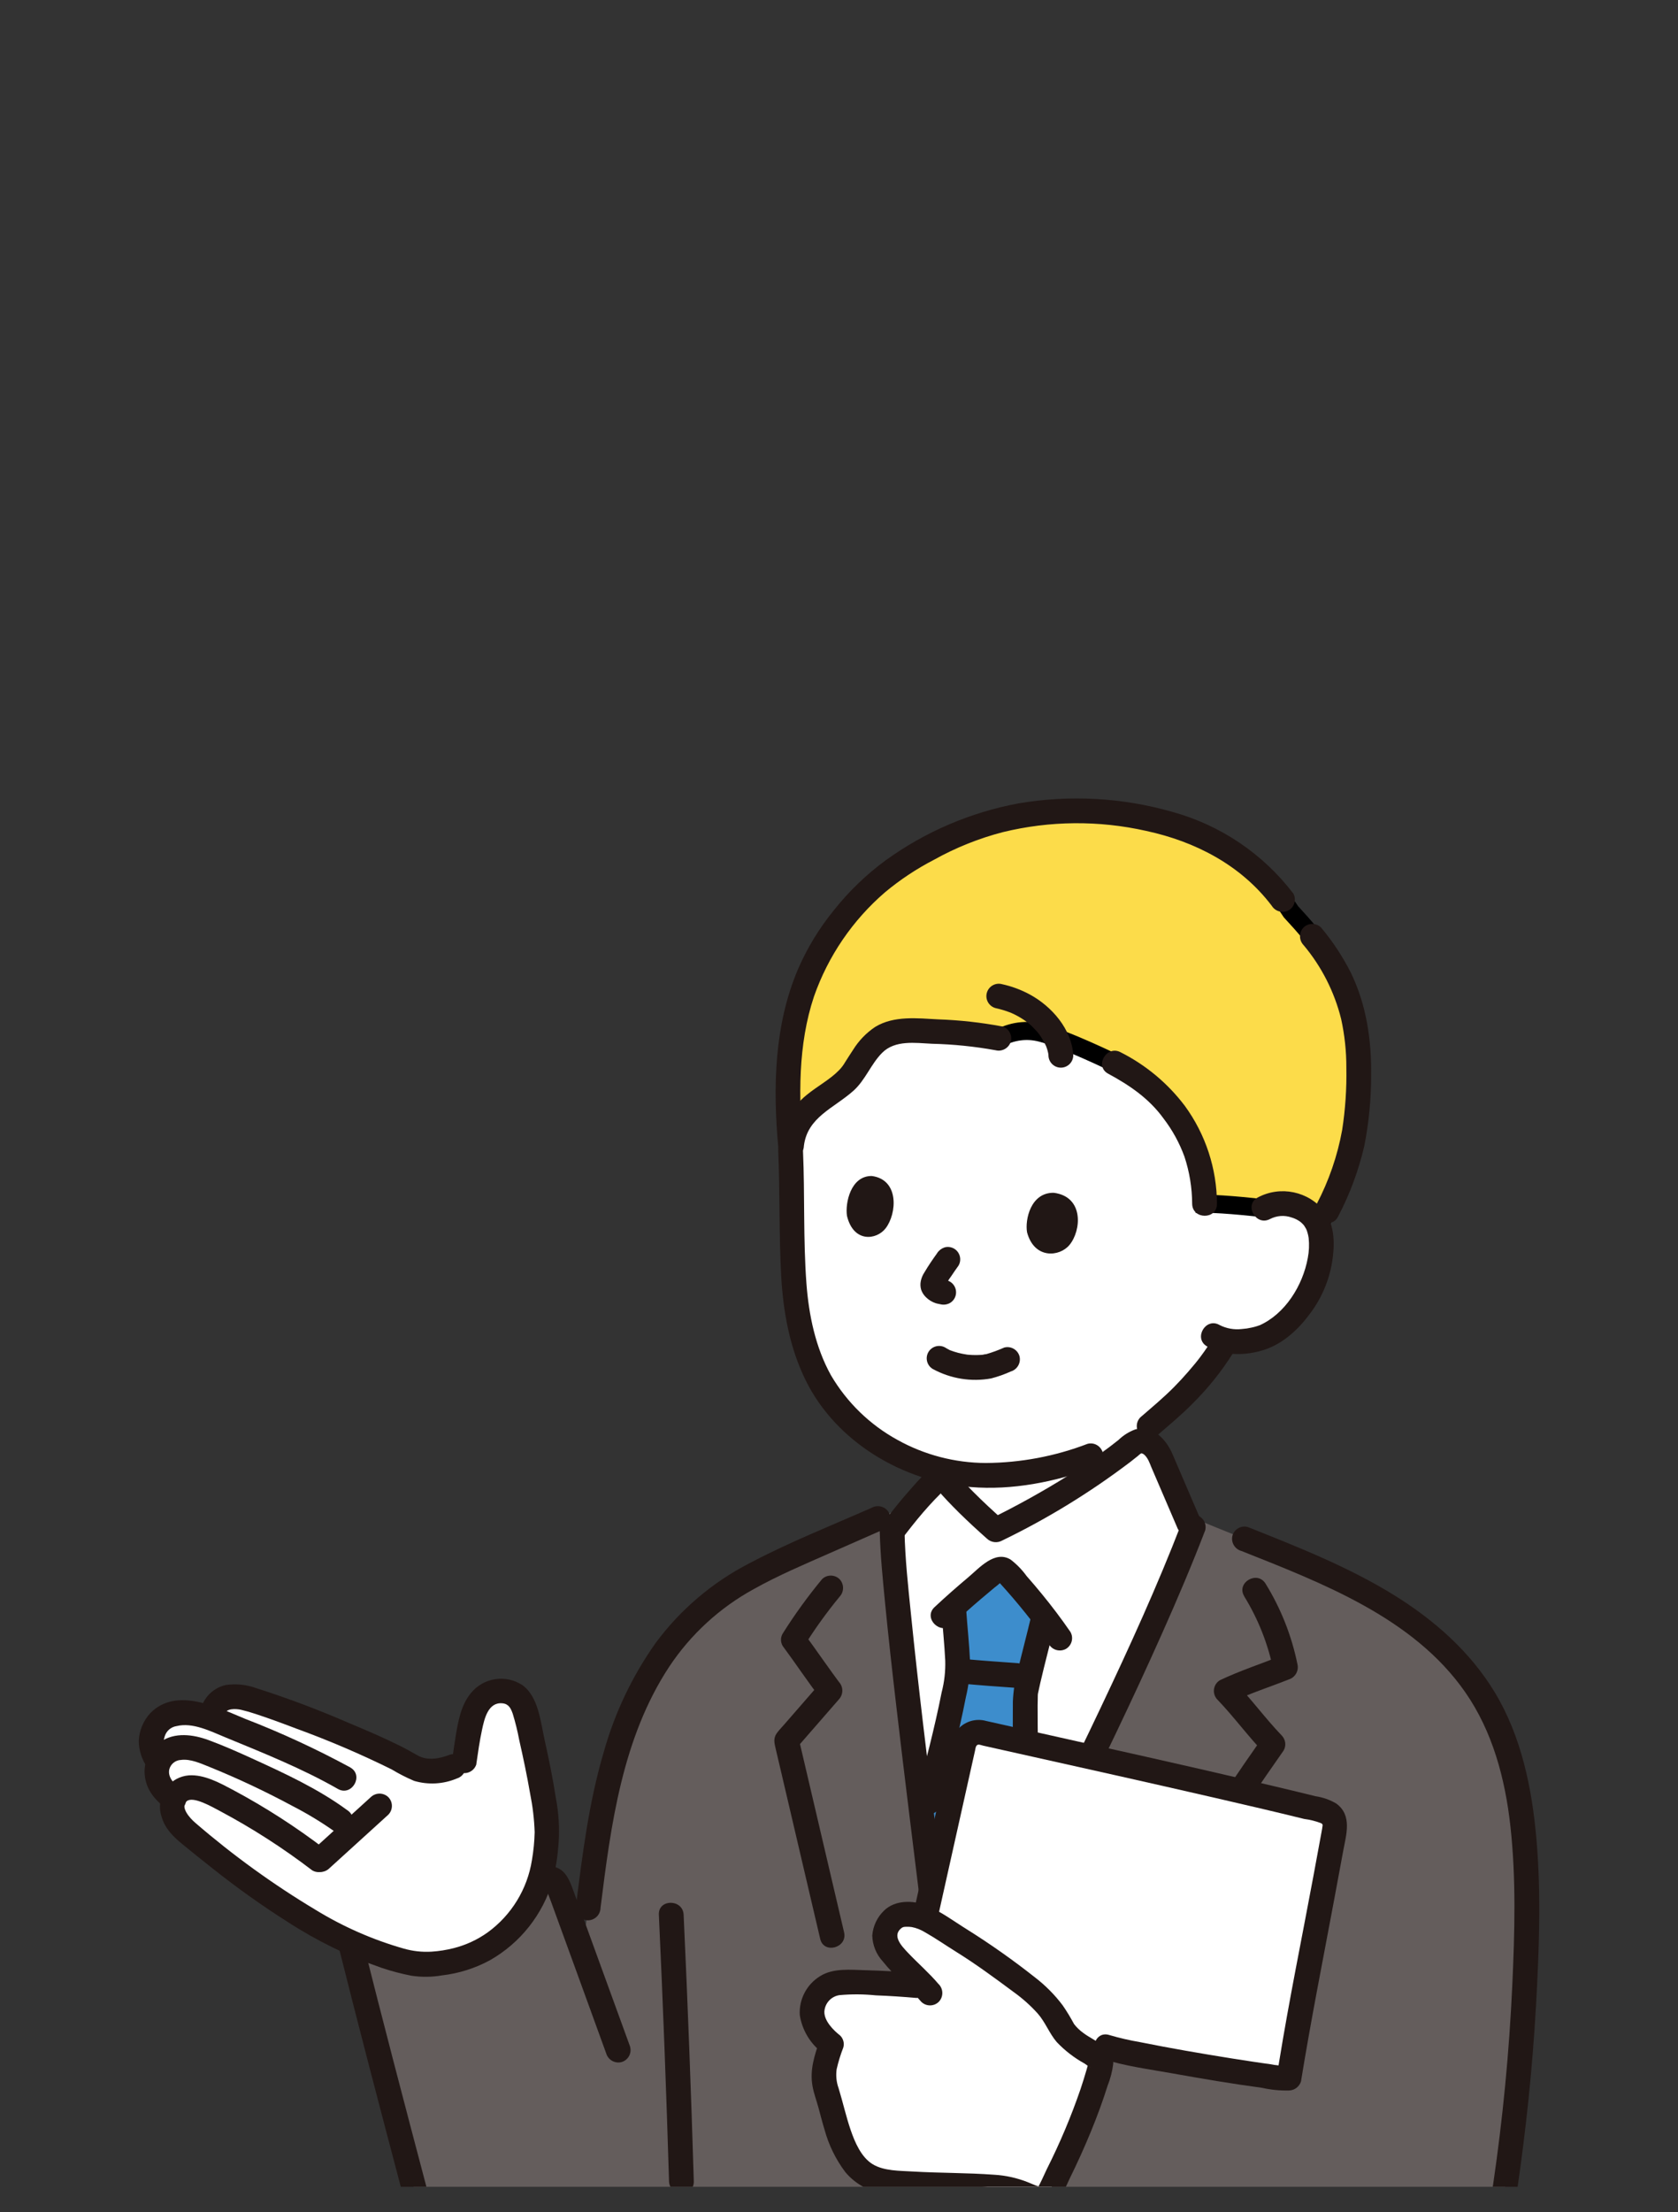<?xml version="1.0" encoding="UTF-8"?> <svg xmlns="http://www.w3.org/2000/svg" xmlns:xlink="http://www.w3.org/1999/xlink" id="_レイヤー_2" viewBox="0 0 382.86 504.34"><rect x="0" y="0" width="382.86" height="504.34" fill="#333333" stroke="none"/><defs><style>.cls-1{clip-path:url(#clippath);}.cls-2{fill:none;}.cls-2,.cls-3,.cls-4,.cls-5,.cls-6{stroke-width:0px;}.cls-7{clip-path:url(#clippath-1);}.cls-8{fill:#fcdc4a;stroke:#000;stroke-miterlimit:10;stroke-width:4.12px;}.cls-3{fill:#645d5c;}.cls-4{fill:#3d8dcc;}.cls-5{fill:#211715;}.cls-6{fill:#fff;}</style><clipPath id="clippath"><rect class="cls-2" x="20.83" width="348.14" height="498.55"></rect></clipPath><clipPath id="clippath-1"><rect class="cls-2" y="153.32" width="382.86" height="345.23"></rect></clipPath></defs><g id="_レイヤー_1-2"><g class="cls-1"><g class="cls-7"><path class="cls-6" d="M210.79,417.74c-3.26-26.46-7.02-57.86-7.24-68.62,1.85-2.4,3.38-4.36,5.12-6.37,1.31-1.51,2.74-3.05,4.51-4.82.82-.67,1.99-.71,2.86-.1,3.49,3.89,7.22,7.55,11.16,10.98,11.15-5.29,21.65-11.85,31.29-19.55,2.19-1.79,4.74-.04,5.99,2.26l6.73,15.65.75,1.75c-12.55,32.41-35.78,77.19-50.69,107.18h-5.86c-.58-6.01-2.49-21.14-4.61-38.36Z"></path><path class="cls-6" d="M221.67,343.72c-2.1-2.03-3.94-3.95-5.64-5.88v-2.38c3.24.63,6.53.94,9.83.92,2.02,0,4.05-.1,6.06-.3,5.78-.77,11.46-2.17,16.94-4.16,3.32-1.23,6.54-2.73,9.62-4.47v1.82c-9.65,7.7-20.15,14.26-31.29,19.55-2.05-1.83-3.87-3.5-5.53-5.1Z"></path><path class="cls-6" d="M288.35,275.48c1.95-1.08,4.23-1.38,6.39-.82,4.24,1.03,5.6,3.61,6.12,5.06,1.53,4.34-.05,11.42-2.54,15.5-2.16,3.99-5.46,7.25-9.48,9.36-2.88,1.2-6.03,1.57-9.11,1.06-.48.8-.78,1.32-.78,1.32-1.16,1.97-3.81,5.35-3.81,5.35-2.71,3.39-5.71,6.54-8.98,9.4l-3.99,3.44c-4.15,2.78-8.62,5.06-13.31,6.79-5.48,2-11.16,3.39-16.94,4.16-2.01.2-4.04.3-6.06.3-12.95,0-23.32-4.31-32.65-13.41-8.89-8.69-11.98-21.42-12.28-35.23-.17-7.96-.17-16.6-.55-25.27,0,0-7.24-41.87,48.12-41.87,74.35-.01,59.83,54.87,59.83,54.87Z"></path><path class="cls-3" d="M167.43,361.69c5.65-3.35,11.54-6.28,17.61-8.79l18.43-8.11.09,4.32c.36,17.76,10.38,91.72,11.85,106.98h5.86c15.31-30.79,39.37-77.15,51.67-109.72,24.61,10.33,53.69,18.78,66.83,42.87,5.09,9.32,7.28,20.52,8.11,31.78.52,6.98.52,13.99.37,20.57-.43,19.31-2.07,38.57-4.92,57.68H94.56c-5.22-19.72-9.93-37.65-14.79-57.05l43.97-13.6c1.18-.75,2.75-.4,3.5.78.21.33.34.71.38,1.1l5.26,14.46c2.19-15.84,3.42-32.13,8.4-47.42,3.94-12.09,10.42-23.66,20.27-31.69,1.87-1.51,3.82-2.9,5.86-4.16Z"></path><path class="cls-2" d="M262.65,325.52c.05,2.79.29,5.57.69,8.33.28,2.16.83,4.28,1.63,6.31,2.25,5.42,12.36,8.68,18.96,10.68"></path><path class="cls-2" d="M214.65,340.7c.06,3.94-4.15,6.15-7.48,7.3-4.76,2.1-14.35,4.92-19.42,6.93"></path><path class="cls-5" d="M187.56,360.03c-3.25,3.93-6.25,8.07-8.97,12.39-.53.88-.53,1.97,0,2.85,2.99,4.02,5.74,8.21,8.81,12.17v-4l-8.6,9.87c-.52.6-1.11,1.19-1.57,1.84-.84,1.17-.54,2.3-.24,3.57l1.05,4.47c1.95,8.31,3.9,16.62,5.84,24.94,1.09,4.64,2.17,9.27,3.26,13.91.82,3.54,6.28,2.04,5.45-1.5-3.47-14.81-6.94-29.62-10.41-44.43l-.73,2.75,9.95-11.42c1.05-1.13,1.05-2.87,0-4,.45.59-.28-.38-.42-.57-.35-.47-.69-.94-1.03-1.41-.77-1.07-1.55-2.15-2.31-3.23-1.38-1.94-2.75-3.9-4.17-5.81v2.85c2.45-3.92,5.15-7.67,8.09-11.24,1.06-1.12,1.06-2.88,0-4-1.11-1.09-2.89-1.09-4,0h0Z"></path><path class="cls-5" d="M283.87,363.92c3.22,5.22,5.49,10.97,6.69,16.98l1.97-3.48c-4.72,1.88-9.57,3.46-14.18,5.64-1.35.81-1.79,2.56-.98,3.91.11.19.25.37.41.53,3.74,3.89,6.92,8.27,10.65,12.15l-.44-3.42c-10.75,15.25-20.69,31.04-31.28,46.4-.77,1.35-.32,3.07,1.01,3.87,1.35.76,3.06.31,3.87-1.01,10.6-15.35,20.53-31.15,31.29-46.4.64-1.11.46-2.51-.44-3.43-3.74-3.89-6.92-8.27-10.65-12.15l-.57,4.44c4.16-1.96,8.56-3.36,12.84-5.06,1.47-.46,2.33-1.98,1.97-3.48-1.32-6.49-3.78-12.7-7.26-18.34-1.88-3.11-6.77-.27-4.88,2.85h0Z"></path><path class="cls-4" d="M217.9,384.87c.37-1.77.59-3.56.64-5.37-.09-2.97-.68-9.08-.91-12.51,0,0-.02-.28-.06-.72,3.03-2.74,5.59-4.85,8.67-7.42.75-.63,1.68-1.31,2.6-.99.42.18.79.47,1.07.83,2.99,3.37,5.64,6.41,8.26,9.81-.12.48-.2.84-.2.84-1.24,5.24-3.87,15.05-4,16.88-.16,2.33.02,25.35,1.04,36.46l.24,5.49c-5.03,10.06-9.83,19.56-13.98,27.91h-5.86c-.61-6.28-2.66-22.52-4.9-40.69l1.22-4.55c2.13-8.2,4.92-19.13,6.17-25.99Z"></path><path class="cls-5" d="M269.53,347.4c-5.47,14.18-11.8,28.03-18.31,41.76-6.96,14.68-14.21,29.23-21.5,43.75-3.64,7.25-7.27,14.5-10.9,21.75l2.44-1.4h-5.86l2.83,2.83c-1.23-12.68-3-25.32-4.56-37.96-2.07-16.75-4.14-33.51-5.84-50.31-.63-6.21-1.32-12.46-1.45-18.71-.08-3.63-5.73-3.64-5.65,0,.12,5.35.67,10.69,1.18,16.01.77,7.92,1.66,15.84,2.58,23.74,1.93,16.61,4.03,33.21,6.06,49.81.71,5.8,1.46,11.6,2.03,17.42.03,1.55,1.28,2.79,2.83,2.83h5.86c1.01,0,1.94-.53,2.44-1.4,6.78-13.63,13.67-27.19,20.41-40.83,7.27-14.69,14.41-29.44,21.08-44.42,3.44-7.71,6.75-15.49,9.78-23.37.4-1.5-.48-3.05-1.97-3.48-1.5-.38-3.03.49-3.47,1.97Z"></path><path class="cls-5" d="M217.23,370.42c2.14-2.01,4.34-3.96,6.57-5.86,1.02-.86,2.04-1.72,3.07-2.58.51-.38,1-.79,1.47-1.22l.37-.23c-.34,0-.68-.03-1.01-.1.17.21.34.42.53.61,3.99,4.39,7.71,9.02,11.12,13.87.81,1.31,2.51,1.76,3.87,1.01,1.34-.8,1.79-2.52,1.01-3.87-2.08-3.02-4.29-5.94-6.62-8.77-1.1-1.34-2.22-2.66-3.37-3.96-1.03-1.43-2.27-2.7-3.67-3.77-3.6-2.18-7.14,1.95-9.66,4.06-2.62,2.2-5.19,4.46-7.69,6.8-2.66,2.49,1.34,6.48,4,4h0Z"></path><path class="cls-5" d="M214.8,367c.26,3.87.68,7.72.87,11.59.07,2.44-.2,4.88-.82,7.24-1.61,8.16-3.76,16.23-5.85,24.28-.91,3.52,4.54,5.03,5.45,1.5,2.12-8.17,4.31-16.35,5.92-24.64.65-2.69.97-5.45.96-8.22-.18-3.92-.61-7.83-.88-11.75-.04-1.55-1.28-2.79-2.83-2.83-1.56.01-2.81,1.27-2.83,2.83h0Z"></path><path class="cls-5" d="M235.25,368.6c-.99,4.16-2.09,8.3-3.09,12.46-.61,2.23-.96,4.52-1.06,6.82-.08,7.15.09,14.32.34,21.46.15,4.45.34,8.91.74,13.35.04,1.54,1.28,2.79,2.83,2.83,1.56-.01,2.82-1.27,2.83-2.83-.72-8.01-.88-16.08-1.01-24.12-.05-3.25-.09-6.5-.08-9.74,0-.79.05-1.59.04-2.38,0-.11.02-.22.02-.33.01.9-.04.26.03-.07.16-.78.33-1.56.51-2.34,1.05-4.55,2.28-9.06,3.36-13.61.84-3.53-4.61-5.05-5.45-1.5h0Z"></path><path class="cls-5" d="M219.21,383.82c4.25.39,8.51.71,12.77,1,1.56,0,2.82-1.27,2.83-2.83-.03-1.55-1.28-2.79-2.83-2.83-4.26-.29-8.52-.61-12.77-1-1.56,0-2.82,1.27-2.83,2.83.04,1.54,1.28,2.79,2.83,2.83Z"></path><path class="cls-5" d="M205.55,351.12c1.67-2.15,3.34-4.31,5.12-6.37.85-.98,1.71-1.93,2.6-2.87.49-.52,1.03-1.01,1.5-1.55s.44-.31-.11-.08c.31-.13.54.01-.19-.24-.79-.27-.3-.04,0,.29.19.22.39.43.58.65.4.44.8.87,1.2,1.3.85.89,1.71,1.77,2.59,2.64,2.06,2.03,4.2,3.99,6.36,5.91.93.87,2.31,1.05,3.42.44,10.33-4.99,20.14-11,29.28-17.94.58-.45,1.15-.9,1.72-1.36.23-.22.48-.42.74-.6.68-.05,1.4,1.06,1.67,1.6.24.47.43.99.63,1.48l3.42,7.96,2.67,6.22c.79,1.34,2.52,1.79,3.87,1.01,1.31-.81,1.76-2.51,1.01-3.87l-6.12-14.25c-1.42-3.3-4.47-6.66-8.47-5.61-1.44.53-2.75,1.35-3.85,2.42-1.22.97-2.47,1.92-3.73,2.84-2.53,1.85-5.13,3.62-7.78,5.3-5.8,3.62-11.77,6.93-17.91,9.93l3.43.44c-2.46-2.19-4.88-4.41-7.2-6.75-1.06-1.06-2.09-2.15-3.1-3.26-.89-1.26-2.29-2.07-3.82-2.22-3.3-.12-5.31,2.72-7.32,4.94-2.19,2.43-4.21,5.01-6.21,7.6-1.06,1.12-1.06,2.88,0,4,1.11,1.09,2.89,1.09,4,0h-.01Z"></path><path class="cls-6" d="M302.13,412.92c-17.56-4.49-63.12-14.52-78.23-17.93-1.78-.4-3.55.72-3.96,2.51l-8.66,38.74-.31,1.09c2.14,1.13,4.21,2.38,6.21,3.75,3.51,2.07,6.91,4.32,10.18,6.75,6.64,4.97,11.55,7.6,15.19,14.94.86,1.73,4.59,4.26,7.2,5.77l2.63-1.86c5.32,1.75,39.21,7.47,41.74,7.09l.25-1.56.96-5.9c2.24-12.13,7.4-39.25,9.25-49.6.3-1.71-.76-3.36-2.44-3.8Z"></path><path class="cls-6" d="M239.6,499.23c4.83-9,8.69-18.5,11.5-28.32.21-.83-.16-1.7-.92-2.12-2.61-1.47-6.73-4.2-7.64-6.02-3.64-7.35-8.55-9.97-15.19-14.94-3.27-2.43-6.67-4.68-10.18-6.75-2.21-1.35-6.08-4.31-8.74-4.53s-4.09-.15-5.6,2.07c-1,1.25-1.27,2.93-.72,4.44.92,1.77,2.14,3.37,3.61,4.73,1.55,1.61,3.44,3.32,5.08,5.05-5.96-.6-11.94-.9-17.93-.89-1.59-.07-3.16.33-4.52,1.14-1.11.79-2,1.84-2.59,3.07-.68,1.57-.68,3.36,0,4.94.89,1.94,2.23,3.64,3.91,4.96-1.42,4.28-2.47,6.44-1.07,10.79,1.59,4.91,2.49,11.06,5.69,15.6.89,1.36,2.05,2.52,3.4,3.43,1.29.69,2.67,1.16,4.11,1.41,8.38,1.22,19.82.7,27.75,1.61,2.4.61,4.73,1.45,6.97,2.49.9.37,1.93,0,2.39-.86.23-.43.46-.86.68-1.29Z"></path><path class="cls-5" d="M214.18,452.38c-2.14-2.54-4.66-4.7-6.94-7.1-1.5-1.58-3.92-4.04-1.41-5.82.03-.02.52-.17.32-.14.62-.07,1.25-.06,1.87.02,1.05.2,2.06.6,2.98,1.16,2.4,1.35,4.69,2.95,7.04,4.41,4.61,2.86,8.98,6.08,13.33,9.31,1.96,1.41,3.76,3.02,5.38,4.81,1.76,1.99,2.65,4.53,4.35,6.52,1.86,1.96,4.01,3.62,6.38,4.92.25.15,1.04.82,1.3.76-.64.16-.14-1.95-.56-.44-.1.35-.2.71-.3,1.07-.43,1.48-.89,2.96-1.38,4.42-2.14,6.24-4.71,12.33-7.68,18.22-.23.46-2.07,4.64-2.37,4.6l.47-.35c.38-.03.43-.08.18-.15-.07-.13-.68-.28-.81-.34-.62-.26-1.24-.52-1.87-.77-2.44-.96-5.01-1.53-7.63-1.68-6.2-.46-12.42-.37-18.62-.74-2.91-.18-6.49-.09-9.08-1.65-2.63-1.59-4.09-5.04-5.04-7.81-1.07-3.13-1.78-6.36-2.75-9.52-.5-1.38-.65-2.87-.45-4.32.38-1.69.89-3.35,1.52-4.96.29-.98,0-2.04-.73-2.75-1.53-1.19-3.63-3.31-3.59-5.41.1-1.93,1.55-3.52,3.46-3.79,2.75-.25,5.53-.23,8.28.05,3.09.12,6.17.32,9.24.59,1.56-.01,2.81-1.27,2.83-2.83-.03-1.55-1.28-2.79-2.83-2.83-3.85-.34-7.7-.56-11.55-.66-3.38-.08-7.41-.55-10.41,1.36-3.06,1.87-4.84,5.28-4.63,8.86.54,3.45,2.41,6.56,5.21,8.65l-.73-2.75c-1.15,3.43-2.22,6.62-1.58,10.28.3,1.69.93,3.34,1.38,5,.45,1.66.87,3.31,1.37,4.95.95,3.49,2.55,6.76,4.72,9.65,2.45,2.95,6,4.77,9.82,5.04,7.03.89,14.14.73,21.21,1.07,2.75-.04,5.49.39,8.09,1.27,1.27.48,2.52,1.13,3.81,1.55,1.99.63,4.16-.11,5.35-1.82,1.08-1.74,2.03-3.56,2.85-5.44.9-1.83,1.77-3.67,2.61-5.52,1.6-3.54,3.09-7.14,4.42-10.79.6-1.65,1.16-3.31,1.69-4.99.65-1.62,1.09-3.32,1.3-5.05.11-3.75-4.36-5.13-6.83-7.02-.8-.57-1.51-1.25-2.11-2.03-.79-1.47-1.65-2.9-2.6-4.27-1.82-2.42-3.97-4.57-6.37-6.41-4.94-3.9-10.09-7.53-15.42-10.87-3.06-1.89-6.03-4.16-9.38-5.5-3.01-1.21-7.1-1.23-9.55,1.16-1.58,1.5-2.55,3.53-2.72,5.71.06,2.19.91,4.29,2.4,5.9,2.63,3.34,6.04,5.97,8.78,9.21,1.11,1.09,2.89,1.09,4,0,1.07-1.12,1.07-2.88,0-4h0Z"></path><path class="cls-5" d="M214.01,436.99l5.71-25.57,2.76-12.36c.04-.27.1-.54.18-.8.33-.82.92-.45,1.69-.27,2.61.59,5.22,1.17,7.83,1.75,15.06,3.36,30.12,6.71,45.15,10.17,6.77,1.56,13.53,3.13,20.27,4.79,1.29.16,2.55.48,3.77.94.42.24.37.21.41.68-.02-.28-.08.39-.11.56l-.18,1c-.6,3.29-1.2,6.57-1.82,9.85-2.63,14.13-5.53,28.22-7.83,42.41l-.47,2.88,2.73-2.07c-1.52.06-3.05-.08-4.54-.39-.21-.03-.99-.13-.35-.04l-1.07-.15c-.73-.1-1.46-.21-2.19-.32-1.64-.24-3.28-.5-4.92-.76-7-1.12-14-2.32-20.95-3.72-2.35-.4-4.68-.94-6.96-1.61-3.47-1.12-4.96,4.34-1.5,5.45,5.08,1.64,10.58,2.34,15.82,3.28,6.81,1.22,13.64,2.38,20.5,3.3,2.02.46,4.1.66,6.17.61,1.26-.03,2.36-.87,2.73-2.07,2.24-13.82,4.98-27.56,7.55-41.33.69-3.72,1.39-7.44,2.07-11.16.69-3.76,2.13-8.16-1.57-10.86-1.46-.86-3.07-1.42-4.75-1.67-1.46-.36-2.92-.72-4.38-1.07-3.46-.84-6.92-1.65-10.39-2.46-15.88-3.7-31.8-7.25-47.71-10.8l-9.09-2.03c-1.18-.26-2.36-.54-3.53-.79-2.53-.72-5.23.19-6.81,2.29-.75,1.21-1.24,2.57-1.43,3.98l-1.35,6.04-6.73,30.15-.15.68c-.79,3.54,4.66,5.06,5.45,1.5h0Z"></path><path class="cls-5" d="M283.18,353.57c18.47,7.35,39.3,15.23,51.12,32.21,6.27,9,9.12,19.76,10.32,30.56,1.33,12.03.98,24.22.43,36.29-.7,15.24-2.17,30.43-4.39,45.52-.36,1.5.5,3.02,1.97,3.48,1.5.4,3.05-.48,3.48-1.97,2.07-14.06,3.55-28.2,4.35-42.38.71-12.61,1.2-25.38.1-37.98-1.01-11.57-3.41-23.35-9.47-33.41-5.58-9.27-13.81-16.51-22.93-22.17-10.49-6.5-22.06-11.04-33.48-15.59-1.5-.4-3.05.48-3.48,1.97-.38,1.5.49,3.03,1.97,3.48h0Z"></path><path class="cls-5" d="M150.33,436.53c.94,20.24,1.71,40.49,2.32,60.75.11,3.63,5.76,3.65,5.65,0-.61-20.26-1.38-40.5-2.32-60.75-.17-3.62-5.82-3.64-5.65,0h0Z"></path><path class="cls-5" d="M143.79,466.66l-12.84-35.26c-1-2.75-2.02-5.77-5.47-5.92-1.33.06-2.65.35-3.89.84l-4.73,1.47-17.81,5.5-20.04,6.19c-1.48.44-2.36,1.98-1.97,3.48,4.78,19.06,9.76,38.05,14.79,57.05.93,3.51,6.38,2.02,5.45-1.5-5.02-18.99-10.01-37.99-14.79-57.05l-1.98,3.47,32.84-10.15,8.35-2.58c1.25-.26,2.47-.62,3.65-1.09-.03.15-.65-.33-.67-.32s.19.38.2.41c.19.75.55,1.52.81,2.25l5.92,16.25,6.71,18.46c.45,1.48,1.98,2.35,3.48,1.97,1.5-.43,2.38-1.97,1.97-3.48h0Z"></path><path class="cls-6" d="M39.23,390.88c1.9-.47,3.89-.51,5.8-.09,1.15.37,2.28.72,3.27,1.04.07-.49.13-.88.13-.88.1-1.32.82-2.53,1.93-3.25,1.99-1.52,5-.75,6.62-.3,5.75,1.59,29.14,10.52,36.87,15.26,2.66,1.63,7.46,1.76,12.1-1.18.38-3.21.94-6.41,1.68-9.56.43-2.69,2.19-4.97,4.69-6.06,1.71-.61,3.6-.4,5.14.55,1.47.95,2.28,3.35,2.69,5.05,2.75,11.43,3.76,12.45,4.84,23.49l.09.95-.79,7.51c-.68,6.29-3.52,12.15-8.03,16.59-4.48,4.38-10.49,7.96-20.86,7.85-10.77-1.88-20.86-7.64-26.48-10.99-4.11-2.45-7.77-5.05-13.71-9.3-2.95-2.11-12.9-10.1-13.72-10.94-1.39-1.42-2.78-4.11-1.82-6.48-.74-.53-1.45-1.12-2.11-1.75-1.54-1.68-2.12-4.03-1.53-6.23.06-.14.12-.28.18-.41-1.39-2.36-2.42-3.82-1.14-7.2.7-1.83,2.26-3.2,4.16-3.66Z"></path><path class="cls-5" d="M108.68,402.17c.38-2.63.75-5.25,1.31-7.85.52-2.4,1.36-6.32,4.65-5.99,1.44.14,1.92,1.15,2.36,2.41.6,1.96,1.09,3.95,1.47,5.97.92,4.04,1.77,8.09,2.48,12.18.59,2.91.94,5.86,1.04,8.83-.05,2.13-.26,4.25-.62,6.34-1.04,6.62-4.68,12.56-10.1,16.5-2.34,1.67-4.96,2.88-7.75,3.59-1.66.42-3.35.69-5.05.8-2.15.13-4.31-.11-6.39-.71-7.04-2.01-13.78-4.97-20.02-8.79-9.71-5.81-18.89-12.45-27.46-19.84-1.24-1.04-3.62-3.65-1.97-4.98,1.48-1.19,5.79,1.33,7.63,2.3,7.36,3.92,14.38,8.44,21,13.5,1.35.78,3.07.33,3.87-1.01.75-1.35.3-3.06-1.01-3.87-6.58-5.02-13.55-9.51-20.84-13.41-3.06-1.62-6.65-3.63-10.22-3.38-3.95.33-6.87,3.8-6.54,7.75.05.55.16,1.1.33,1.62.78,2.77,2.64,4.56,4.76,6.31,2.29,1.88,4.61,3.74,6.95,5.58,5.45,4.33,11.13,8.38,17.01,12.11,6.73,4.37,13.97,7.9,21.55,10.53,2.21.74,4.47,1.33,6.76,1.78,2.31.34,4.66.32,6.96-.08,3.83-.44,7.53-1.61,10.92-3.44,6.97-3.95,12.11-10.46,14.35-18.15.7-2.8,1.14-5.66,1.34-8.55.24-3.49.02-7-.65-10.44-.68-4.43-1.59-8.83-2.56-13.2-.9-4.03-1.4-9.79-5.06-12.4-3.79-2.49-8.85-1.71-11.72,1.8-2.3,2.78-2.92,6.41-3.5,9.88-.27,1.6-.48,3.21-.71,4.81-.36,1.5.5,3.02,1.97,3.48,1.5.4,3.05-.48,3.48-1.97h0Z"></path><path class="cls-5" d="M41.09,407.71c-1.33-1.02-2.84-2.42-2.47-4.3.31-1.24,1.4-2.12,2.67-2.17,2.18-.29,4.53.81,6.52,1.6,6.45,2.61,12.75,5.58,18.87,8.87,3.35,1.72,6.58,3.67,9.66,5.84,1.35.78,3.07.32,3.87-1.01.75-1.35.3-3.06-1.01-3.87-6.6-4.85-14.31-8.4-21.74-11.79-3.25-1.48-6.54-2.94-9.89-4.17-3.52-1.29-7.69-1.85-10.96.41-2.47,1.65-3.85,4.52-3.6,7.48.34,3.64,2.5,5.9,5.25,8,1.35.78,3.07.33,3.87-1.01.75-1.35.3-3.06-1.01-3.87h0Z"></path><path class="cls-5" d="M79.95,402.96c-7.78-4.21-15.81-7.93-24.06-11.11-6.31-2.6-15.6-7.31-21.55-1.33-1.63,1.74-2.58,4.01-2.68,6.39.03,2.16.7,4.26,1.94,6.02,1.85,3.13,6.74.29,4.88-2.85-.9-1.53-1.49-2.49-.89-4.25.39-1.23,1.45-2.13,2.72-2.31,3.64-.89,7.67,1.15,11.07,2.55,8.71,3.59,17.52,7.1,25.71,11.78,3.16,1.81,6.01-3.07,2.85-4.88h0Z"></path><path class="cls-5" d="M51.26,390.95c.16-1.56,2.6-1.39,3.71-1.15,1.15.27,2.29.6,3.42.98,3.14,1.03,6.24,2.18,9.33,3.36,7.38,2.69,14.61,5.78,21.65,9.26,1.65,1,3.36,1.87,5.13,2.62,3.21.94,6.65.75,9.73-.55,1.48-.45,2.34-1.98,1.97-3.48-.42-1.5-1.97-2.38-3.48-1.97-2.36.91-5.14,1.5-7.45.18-1.31-.74-2.61-1.48-3.96-2.15-3.81-1.9-7.73-3.57-11.65-5.21-6.92-3.01-13.99-5.67-21.17-7.96-2.25-.82-4.66-1.07-7.03-.71-3.22.74-5.59,3.48-5.85,6.77.01,1.56,1.27,2.82,2.83,2.83,1.55-.03,2.79-1.28,2.83-2.83h0Z"></path><path class="cls-5" d="M75.11,425.98l13.49-12.26c1.09-1.11,1.09-2.89,0-4-1.12-1.07-2.88-1.07-4,0l-13.49,12.26c-1.09,1.11-1.09,2.89,0,4,1.12,1.07,2.88,1.07,4,0Z"></path><path class="cls-8" d="M244.08,184.87c-11.87.13-23.5,3.38-33.72,9.43-2.97,1.72-9.15,5.06-13.91,10.61-4.21,4.11-7.71,8.87-10.37,14.11-3.37,6.68-5.37,13.98-5.88,21.45-.57,7.35-.47,14.74.29,22.07.42-11.03,10.04-12.36,13.92-17.7,2.15-2.95,3.69-6.54,6.9-8.4,2.55-1.24,5.41-1.74,8.23-1.43,4.39.2,12.5.48,18.35,1.72,2.92-1.65,6.37-2.11,9.61-1.27,5.26,1.29,16.78,6.88,16.78,6.88,7.76,4.17,11.25,7.29,15.68,14.22,3.26,5.39,4.96,11.58,4.89,17.88,4.71,0,13.5,1.02,13.5,1.02,1.95-1.08,4.23-1.38,6.39-.82,4.24,1.03,5.6,3.6,6.11,5.06,4-7.2,7.44-15.03,8.4-23.46,2.86-25.08-2.34-35.08-14.7-48.37-10.02-15.51-25.63-20.99-41.39-22.6-3.02-.31-6.05-.45-9.08-.41Z"></path><path class="cls-5" d="M228.64,234.01c-4.81-.9-9.68-1.44-14.57-1.61-4.77-.25-10.1-.89-14.38,1.72-2.04,1.36-3.76,3.15-5.05,5.23-.62.92-1.2,1.87-1.8,2.79-.39.68-.86,1.31-1.41,1.86-2.05,2.12-4.88,3.59-7.41,5.66-3.54,2.88-5.8,7.04-6.26,11.58,0,1.56,1.27,2.82,2.83,2.83,1.55-.04,2.79-1.28,2.83-2.83.81-6.57,6.85-8.58,11.31-12.57,2.74-2.46,3.97-6.06,6.54-8.64,2.96-2.97,7.55-2.25,11.36-2.07,4.87.12,9.72.61,14.52,1.48,1.5.38,3.03-.49,3.48-1.97.4-1.5-.48-3.05-1.97-3.48h0Z"></path><path class="cls-5" d="M244.88,240.58c-.33-5.92-4.91-11.15-9.93-13.86-1.98-1.07-4.11-1.86-6.31-2.34-1.5-.42-3.06.47-3.48,1.97-.42,1.5.47,3.06,1.97,3.48,1.14.25,2.26.58,3.35,1,.13.05.26.1.38.15-.36-.15-.4-.17-.11-.04.24.12.49.22.73.34.41.2.81.42,1.2.65.43.25.85.52,1.26.81.18.16.38.3.59.43-.33-.26-.39-.3-.15-.12.09.07.18.15.27.22.65.54,1.25,1.13,1.82,1.76.14.16.28.32.42.49s.5.78.04.04c.18.3.42.57.61.87.41.63.77,1.28,1.09,1.96.31.64-.19-.52-.03-.08.04.12.09.24.14.35.11.3.21.6.29.91.08.28.14.57.19.86.13.63-.06-.69-.03-.24,0,.13.02.26.03.39,0,1.56,1.27,2.83,2.83,2.83s2.83-1.27,2.83-2.83h0Z"></path><path class="cls-5" d="M277.67,274.46c-.03-8.02-2.59-15.83-7.32-22.32-3.88-5.14-8.9-9.33-14.65-12.23-3.2-1.73-6.06,3.15-2.85,4.88,4.89,2.64,9.32,5.65,12.62,10.2,2.03,2.65,3.64,5.58,4.78,8.71,1.15,3.47,1.74,7.1,1.76,10.75.05,3.63,5.71,3.64,5.65,0h0Z"></path><path class="cls-2" d="M295.97,210.29c7.75,8.32,11.16,17.42,13.02,28.35.94,5.5,1.03,11.11.25,16.63-.85,5.93-2.37,19.93-7.37,27.09"></path><path class="cls-2" d="M286.24,201.84c-13.19-10.93-25.92-14.3-38.87-14.63-20.53-.52-37.57,6.13-49.58,18.28-6.92,7.01-12.32,17.56-14.81,27.14-2.61,11.27-3.25,22.91-1.9,34.4"></path><path class="cls-5" d="M234.34,280.96c-.51-2.86.82-9.13,6.11-9.02,6.89.89,6.31,8.6,3.55,11.91-2.26,2.71-8,3.25-9.66-2.89Z"></path><path class="cls-5" d="M193.25,277.2c-.44-2.86.82-9.15,5.67-9.09,6.31.84,5.72,8.57,3.16,11.91-2.1,2.74-7.36,3.32-8.83-2.82Z"></path><path class="cls-5" d="M213.83,285.7c-1.02,1.41-2.01,2.86-2.9,4.37-.4.6-.68,1.26-.83,1.96-.14.66-.12,1.35.07,2,.23.66.61,1.25,1.11,1.73.64.63,1.42,1.1,2.27,1.37.33.11.67.14,1.01.22.74.19,1.52.08,2.18-.28,1.35-.79,1.8-2.52,1.01-3.87-.37-.63-.97-1.1-1.68-1.29-.4-.07-.79-.16-1.18-.28l.67.28c-.21-.09-.41-.21-.59-.35l.57.44c-.2-.16-.38-.34-.54-.54l.44.57c-.04-.05-.08-.11-.11-.18l.28.67c-.04-.09-.06-.19-.08-.29l.1.75c0-.07,0-.14,0-.21l-.1.75c.03-.18.07-.37.14-.54l-.28.67c.47-.95,1.02-1.86,1.65-2.71.54-.81,1.09-1.61,1.66-2.4.79-1.35.33-3.08-1.01-3.87-.66-.38-1.44-.49-2.18-.28-.69.23-1.29.69-1.69,1.3h0Z"></path><path class="cls-5" d="M289.78,277.92c1.52-.79,3.3-.92,4.92-.35.69.2,1.34.52,1.93.94.21.16.4.33.58.52.14.13.26.27.37.43.14.21.26.43.39.64.06.1.33.73.18.35s.12.41.16.53c.13.42.22.85.28,1.28.16,1.52.09,3.05-.2,4.55-1.14,6.24-5.15,12.79-11.15,15.41.52-.22-.26.07-.43.12-.41.13-.82.24-1.25.33-.74.17-1.49.28-2.25.33-1.74.2-3.5-.12-5.06-.92-3.16-1.82-6.01,3.06-2.85,4.88,3.83,2.2,8.79,2.13,12.92.82,4.37-1.38,7.92-4.68,10.59-8.31,2.57-3.42,4.29-7.39,5.01-11.61.63-3.85.73-8.31-1.68-11.62-3.63-4.65-10.09-6.01-15.29-3.22-3.19,1.74-.35,6.63,2.85,4.88h0Z"></path><path class="cls-5" d="M212.87,312.13c4.06,2.2,8.74,2.96,13.28,2.13,1.54-.4,3.04-.93,4.49-1.59,1.48-.44,2.35-1.98,1.97-3.48-.43-1.49-1.97-2.37-3.48-1.97-1.33.59-2.7,1.1-4.09,1.5-.12.03-.76.07-.82.15.05-.07.57-.06.11-.02-.18.02-.37.03-.55.05-.64.04-1.29.05-1.93.02-.31-.01-.62-.04-.93-.06-.15-.01-.31-.04-.46-.05.24.02.38.06.06,0-.65-.1-1.28-.23-1.92-.39-.6-.16-1.2-.35-1.78-.57-.35-.13-.07.03.1.04-.16-.05-.32-.12-.46-.22-.26-.13-.51-.27-.76-.43-1.35-.79-3.08-.33-3.87,1.01-.79,1.35-.33,3.08,1.01,3.87h0Z"></path><path class="cls-5" d="M264.18,327.13c2.71-2.34,5.46-4.63,7.97-7.18,3.52-3.49,6.62-7.37,9.25-11.57.79-1.35.33-3.08-1.01-3.87-1.35-.79-3.08-.33-3.87,1.01-1.12,1.76-2.32,3.46-3.61,5.09.74-.99,0,0-.16.18-.54.66-1.09,1.31-1.65,1.95-1.02,1.18-2.08,2.32-3.17,3.43-2.44,2.47-5.11,4.69-7.74,6.96-1.09,1.11-1.09,2.89,0,4,1.12,1.07,2.88,1.07,4,0h0Z"></path><path class="cls-5" d="M177.57,262.47c.4,9.48.15,18.98.67,28.45.45,8.16,1.94,16.36,5.57,23.74,6.94,14.12,22.22,23.1,37.61,24.36,9.63.79,19.16-1.16,28.21-4.39,1.48-.45,2.35-1.98,1.97-3.48-.43-1.5-1.97-2.38-3.48-1.97-7.41,2.84-15.27,4.31-23.2,4.36-7.06-.03-13.99-1.84-20.16-5.27-6.29-3.45-11.53-8.54-15.16-14.72-3.54-6.37-5.06-13.73-5.6-20.94-.75-10.01-.35-20.12-.78-30.15-.15-3.62-5.81-3.64-5.65,0h0Z"></path><path class="cls-5" d="M295.05,203.66c-6.93-9.05-16.63-15.57-27.62-18.58-11.41-3.26-23.4-3.91-35.09-1.91-10.9,2.03-21.22,6.45-30.22,12.94-4.44,3.25-8.42,7.08-11.84,11.39-3.31,4.04-6.04,8.51-8.13,13.29-5.51,12.79-5.82,27.05-4.58,40.73.04,1.54,1.28,2.79,2.83,2.83,1.56-.01,2.82-1.27,2.83-2.83-1.03-11.37-1.17-23.38,2.49-34.33,3.23-9.22,8.83-17.42,16.24-23.79,3.45-2.87,7.2-5.35,11.19-7.41,4.94-2.75,10.21-4.86,15.69-6.28,10.72-2.61,21.89-2.7,32.65-.28,11.22,2.41,21.65,7.8,28.69,17.09.82,1.31,2.51,1.75,3.87,1.01,1.34-.79,1.79-2.52,1.01-3.87h0Z"></path><path class="cls-5" d="M305.31,277.35c2.67-5.09,4.68-10.51,5.98-16.11,1.04-5.29,1.56-10.68,1.55-16.07.11-8.05-1.07-16.06-4.6-23.36-1.87-3.7-4.16-7.17-6.82-10.35-1.11-1.09-2.89-1.09-4,0-1.07,1.12-1.07,2.88,0,4,4.11,4.89,7.04,10.66,8.58,16.85.8,3.65,1.2,7.37,1.19,11.11.09,4.76-.23,9.51-.96,14.22-1.07,5.88-3.03,11.57-5.81,16.87-1.63,3.24,3.25,6.11,4.88,2.85h0Z"></path><path class="cls-5" d="M137.02,434.96c2.36-18.92,4.95-38.68,15.66-54.96,4.9-7.38,11.53-13.46,19.3-17.71,5.6-3.13,11.52-5.63,17.38-8.21l12.39-5.45c1.34-.79,1.79-2.52,1.01-3.87-.81-1.32-2.51-1.76-3.87-1.01-9.33,4.11-18.94,7.91-27.95,12.68-8.43,4.34-15.75,10.57-21.38,18.19-5.33,7.55-9.33,15.96-11.82,24.87-3.42,11.55-4.89,23.57-6.38,35.49,0,1.56,1.27,2.82,2.83,2.83,1.55-.04,2.79-1.28,2.83-2.83h0Z"></path></g></g></g></svg> 